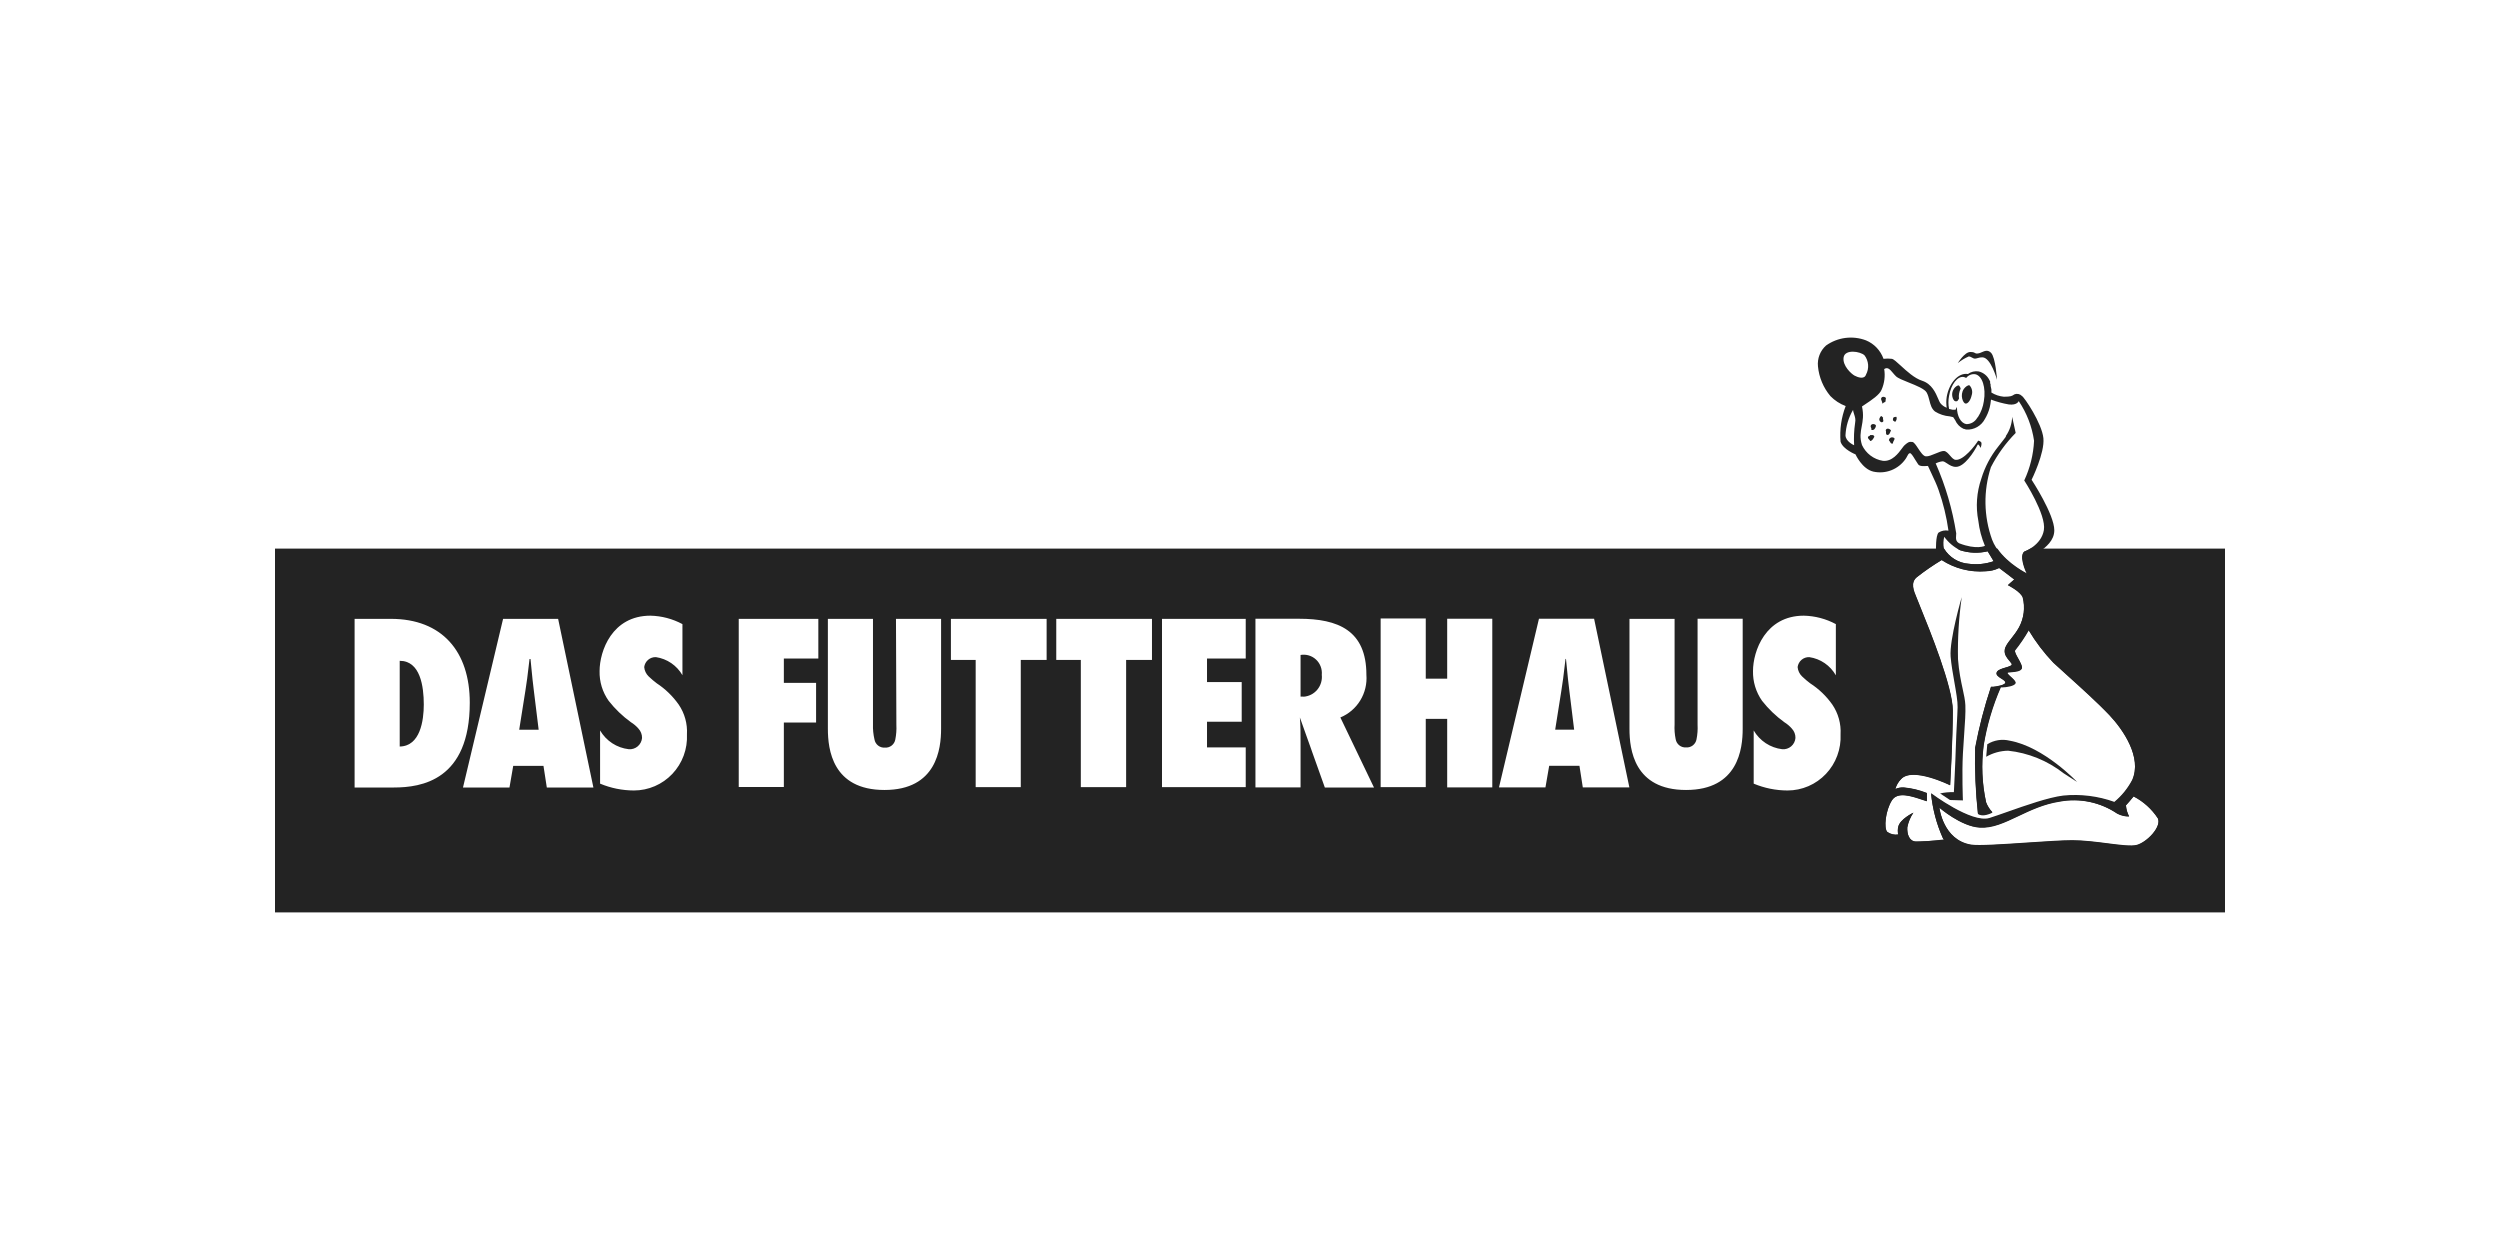 <svg xmlns="http://www.w3.org/2000/svg" width="200" height="100" viewBox="0 0 200 100" fill="none"><path d="M31.977 52.865V59.722C33.62 59.698 33.903 57.635 33.903 56.365C33.903 54.897 33.62 52.865 31.977 52.865Z" fill="#232323"/><path d="M42.032 55.254L41.536 58.381H43.093L42.708 55.254C42.63 54.665 42.572 54.064 42.514 53.465C42.49 53.217 42.466 52.969 42.441 52.722H42.362C42.338 52.918 42.315 53.115 42.292 53.313C42.216 53.962 42.14 54.615 42.032 55.254Z" fill="#232323"/><path d="M104.045 55.73H104.273V55.738C104.485 55.725 104.693 55.669 104.883 55.573C105.073 55.477 105.242 55.343 105.38 55.179C105.517 55.015 105.62 54.825 105.683 54.619C105.745 54.414 105.766 54.198 105.743 53.984C105.764 53.759 105.734 53.532 105.654 53.321C105.575 53.109 105.448 52.919 105.283 52.766C105.119 52.612 104.922 52.499 104.707 52.435C104.492 52.371 104.266 52.358 104.045 52.397V55.73Z" fill="#232323"/><path d="M124.91 55.246L124.415 58.373H125.932L125.547 55.246C125.469 54.657 125.411 54.057 125.353 53.458L125.353 53.457L125.352 53.447C125.328 53.202 125.304 52.958 125.279 52.714H125.24C125.216 52.909 125.194 53.104 125.171 53.3L125.17 53.305C125.095 53.954 125.018 54.607 124.91 55.246Z" fill="#232323"/><path fill-rule="evenodd" clip-rule="evenodd" d="M159.791 43.889H156.572C156.648 43.934 156.726 43.977 156.805 44.016C157.519 44.249 158.284 44.279 159.014 44.103L159.494 44.897C158.858 45.118 158.18 45.189 157.512 45.103C157.107 45.076 156.714 44.951 156.366 44.738C156.021 44.527 155.731 44.236 155.52 43.889H22V72.992H178V43.889H162.423C162.167 44.041 161.97 44.111 161.97 44.111C161.97 44.111 161.695 44.262 161.836 44.905C161.904 45.244 162.018 45.573 162.174 45.881C162.174 45.881 160.651 45.143 159.791 43.889ZM155.531 67.206C154.596 67.27 153.637 67.325 153.291 67.325C152.717 67.294 152.559 66.683 152.575 66.198C152.655 65.777 152.821 65.377 153.063 65.024C153.063 65.024 151.978 65.54 151.852 66.159C151.806 66.36 151.806 66.569 151.852 66.77C151.543 66.82 151.227 66.746 150.971 66.564C150.688 66.278 150.822 64.865 151.341 64.04C151.791 63.324 152.885 63.688 153.758 63.979C153.891 64.024 154.02 64.066 154.14 64.103V63.452C153.551 63.216 152.931 63.066 152.3 63.008C152.065 62.992 151.83 63.035 151.616 63.135C151.697 62.835 151.854 62.561 152.072 62.341C152.968 61.325 156.003 62.825 156.003 62.825C156.003 62.825 156.215 59.087 156.215 56.865C156.215 54.953 154.318 50.297 153.653 48.666L153.652 48.663C153.545 48.4 153.47 48.215 153.44 48.135C153.405 48.04 153.362 47.938 153.317 47.831C153.085 47.285 152.8 46.613 153.346 46.175C153.978 45.679 154.64 45.223 155.327 44.809C156.374 45.49 157.615 45.806 158.857 45.706C159.228 45.698 159.592 45.608 159.926 45.444C159.926 45.444 160.932 46.198 161.137 46.365C160.972 46.5 160.626 46.818 160.626 46.818C160.626 46.818 161.64 47.325 161.813 47.802C162.016 48.604 161.912 49.454 161.522 50.182C161.328 50.543 161.095 50.837 160.89 51.097C160.63 51.426 160.414 51.7 160.374 51.984C160.321 52.367 160.549 52.638 160.746 52.87C160.81 52.946 160.87 53.017 160.916 53.087C161.013 53.234 160.753 53.312 160.451 53.402C160.165 53.488 159.841 53.584 159.745 53.762C159.621 53.992 159.875 54.153 160.108 54.3C160.244 54.386 160.373 54.468 160.413 54.556C160.523 54.794 159.722 54.952 159.462 54.952H159.273C158.745 56.553 158.327 58.19 158.023 59.849C157.982 61.611 158.055 63.374 158.244 65.127C158.411 65.22 158.606 65.25 158.794 65.214C159.005 65.178 159.209 65.108 159.399 65.008C159.181 64.78 159.01 64.51 158.896 64.214C158.567 62.708 158.5 61.156 158.699 59.627C158.96 58.03 159.42 56.473 160.067 54.992H160.209C160.461 54.992 161.2 54.889 161.247 54.651C161.269 54.536 161.065 54.35 160.879 54.182C160.679 54 160.502 53.838 160.657 53.809C160.732 53.796 160.828 53.788 160.931 53.779C161.239 53.753 161.618 53.722 161.742 53.508C161.827 53.361 161.641 53.026 161.464 52.709C161.298 52.409 161.139 52.124 161.223 52.024C161.622 51.523 161.982 50.993 162.3 50.437C162.858 51.37 163.517 52.238 164.266 53.024C164.535 53.275 164.908 53.612 165.335 53.996C166.417 54.971 167.84 56.254 168.77 57.238C169.871 58.413 171.373 60.611 170.586 62.444C170.228 63.123 169.739 63.722 169.148 64.206C167.843 63.739 166.453 63.566 165.075 63.698C163.904 63.848 162.074 64.488 160.608 65.001C160.057 65.194 159.557 65.368 159.163 65.492C157.725 65.944 154.486 63.508 154.486 63.508C154.61 64.743 154.934 65.95 155.445 67.079L155.531 67.206ZM28.368 49.508H31.269C35.365 49.508 37.582 52.119 37.582 56.214C37.582 62.429 33.706 63 31.513 63H28.368V49.508ZM37.039 63L40.247 49.508H44.65L47.472 63H43.745L43.478 61.27H41.057L40.758 63H37.039ZM54.956 58.746C55.004 57.9 54.772 57.063 54.296 56.365C53.822 55.693 53.228 55.117 52.543 54.667C52.313 54.496 52.096 54.31 51.89 54.111C51.686 53.914 51.56 53.649 51.536 53.365C51.566 53.137 51.679 52.929 51.854 52.782C52.029 52.635 52.252 52.559 52.48 52.571C52.917 52.636 53.334 52.8 53.701 53.05C54.067 53.3 54.372 53.63 54.595 54.016V49.929C53.805 49.504 52.927 49.273 52.032 49.254C48.958 49.254 47.967 52.095 47.967 53.682C47.945 54.535 48.199 55.37 48.691 56.063C49.203 56.717 49.804 57.294 50.475 57.778C50.702 57.917 50.906 58.092 51.081 58.294C51.267 58.496 51.368 58.764 51.364 59.04C51.34 59.3 51.215 59.541 51.016 59.709C50.817 59.877 50.56 59.959 50.302 59.937C49.831 59.883 49.377 59.72 48.979 59.46C48.581 59.2 48.248 58.849 48.007 58.437V62.691C48.864 63.05 49.783 63.236 50.711 63.238C51.286 63.239 51.855 63.121 52.384 62.893C52.913 62.665 53.391 62.331 53.788 61.911C54.184 61.491 54.493 60.994 54.694 60.45C54.895 59.906 54.984 59.326 54.956 58.746ZM65.467 49.508H59.099V62.96H62.708V57.802H65.287V54.627H62.708V52.682H65.467V49.508ZM75.287 49.508H71.678L71.71 57.992C71.73 58.386 71.701 58.78 71.623 59.167C71.587 59.359 71.482 59.53 71.328 59.649C71.174 59.767 70.983 59.825 70.79 59.809C70.595 59.824 70.401 59.765 70.247 59.643C70.093 59.521 69.989 59.346 69.957 59.151C69.865 58.758 69.825 58.355 69.838 57.952V49.508H66.23V58.309C66.23 59.937 66.584 63.198 70.758 63.198C74.933 63.198 75.287 59.897 75.287 58.309V49.508ZM83.73 49.508H76.073V52.794H78.054V62.968H81.662V52.794H83.73V49.508ZM92.158 49.508H84.501V52.794H86.466V62.968H90.09V52.794H92.158V49.508ZM99.658 49.508H92.96V62.968H99.658V59.794H96.561V57.738H99.336V54.563H96.561V52.682H99.658V49.508ZM103.919 49.5C107.048 49.5 109.312 50.429 109.312 53.984C109.368 54.703 109.197 55.42 108.822 56.034C108.448 56.647 107.89 57.125 107.229 57.397L109.918 63H105.987L103.99 57.397C104.045 58.063 104.045 58.722 104.045 59.381V62.992H100.436V49.5H103.919ZM119.383 49.5H115.775V54.294H114.061V49.476H110.452V62.968H114.061V57.508H115.775V62.992H119.383V49.5ZM119.918 62.992L123.117 49.5H127.528L130.35 62.992H126.624L126.356 61.262H123.935L123.636 62.992H119.918ZM139.415 49.5H135.806V57.976C135.827 58.37 135.798 58.765 135.72 59.151C135.684 59.343 135.578 59.514 135.425 59.633C135.271 59.752 135.079 59.809 134.886 59.794C134.691 59.808 134.498 59.749 134.343 59.627C134.189 59.505 134.086 59.33 134.053 59.135C133.973 58.746 133.944 58.349 133.967 57.952V49.508H130.358V58.309C130.358 59.937 130.712 63.198 134.886 63.198C139.061 63.198 139.415 59.897 139.415 58.309V49.5ZM146.982 60.45C147.183 59.906 147.273 59.326 147.245 58.746C147.293 57.9 147.06 57.063 146.585 56.365C146.109 55.69 145.508 55.113 144.816 54.667C144.586 54.496 144.369 54.31 144.163 54.111C143.959 53.914 143.833 53.649 143.809 53.365C143.839 53.139 143.951 52.931 144.124 52.785C144.297 52.638 144.519 52.562 144.745 52.571C145.185 52.635 145.605 52.799 145.972 53.05C146.34 53.302 146.646 53.635 146.868 54.024V49.929C146.078 49.504 145.2 49.273 144.305 49.254C141.231 49.254 140.24 52.095 140.24 53.682C140.222 54.534 140.476 55.369 140.963 56.063C141.476 56.717 142.077 57.294 142.748 57.778C142.975 57.917 143.179 58.092 143.353 58.294C143.541 58.495 143.643 58.763 143.636 59.04C143.626 59.169 143.589 59.295 143.53 59.41C143.471 59.526 143.389 59.628 143.291 59.711C143.192 59.795 143.078 59.857 142.955 59.896C142.832 59.935 142.703 59.949 142.575 59.937C142.106 59.881 141.656 59.717 141.261 59.457C140.865 59.196 140.535 58.847 140.295 58.437V62.691C141.152 63.05 142.071 63.236 143 63.238C143.575 63.239 144.144 63.121 144.673 62.893C145.202 62.665 145.679 62.331 146.076 61.911C146.473 61.491 146.782 60.994 146.982 60.45ZM172.63 65.452C172.143 64.709 171.474 64.105 170.689 63.698C170.453 63.992 170.233 64.238 170.075 64.413C170.096 64.724 170.182 65.027 170.327 65.302C169.996 65.306 169.669 65.227 169.376 65.071C168.02 64.172 166.372 63.837 164.777 64.135C163.508 64.331 162.439 64.838 161.459 65.303C160.374 65.818 159.397 66.281 158.377 66.214C156.883 66.119 155.154 64.627 155.154 64.627C155.154 64.627 155.437 67.214 157.677 67.595C158.282 67.696 160.255 67.564 162.185 67.434C163.592 67.339 164.975 67.246 165.791 67.246C166.692 67.246 167.698 67.375 168.597 67.491C169.626 67.623 170.516 67.738 170.948 67.619C171.758 67.397 172.945 66.143 172.63 65.452Z" fill="#232323"/><path d="M157.033 64.032C157.033 64.032 156.946 61.873 157.033 60.286C157.062 59.757 157.097 59.25 157.131 58.775C157.198 57.825 157.256 57.006 157.229 56.413C157.212 56.024 157.123 55.612 157.016 55.123C156.88 54.493 156.715 53.735 156.64 52.73C156.606 51.071 156.706 49.412 156.938 47.77C156.938 47.77 155.94 51.175 156.05 52.532C156.101 53.157 156.228 53.879 156.348 54.562C156.489 55.362 156.621 56.108 156.608 56.579C156.598 56.978 156.574 57.425 156.548 57.907C156.517 58.48 156.484 59.103 156.467 59.754C156.435 60.952 156.31 63.373 156.31 63.373C155.94 63.359 155.57 63.394 155.209 63.476L155.995 64C156.545 64.016 157.033 64.032 157.033 64.032Z" fill="#232323"/><path d="M159.85 59.216C159.543 59.265 159.248 59.375 158.983 59.54L158.896 60.54C159.432 60.234 160.034 60.067 160.649 60.056C162.264 60.229 163.799 60.853 165.083 61.857L166.176 62.563C166.176 62.563 163.527 59.746 160.775 59.254C160.472 59.18 160.158 59.167 159.85 59.216Z" fill="#232323"/><path fill-rule="evenodd" clip-rule="evenodd" d="M171.136 63.107C171.556 63.429 173.199 64.688 173.362 65.778C173.55 67.024 172.882 68.151 170.453 68.191H158.078C157.545 68.194 157.015 68.114 156.506 67.952C155.547 68.016 154.934 68.071 154.934 68.071H152.874C152.704 68.054 152.54 68.001 152.392 67.915C152.244 67.828 152.117 67.711 152.017 67.571C151.589 67.75 151.109 67.75 150.681 67.571C149.566 67.296 149.99 65.607 150.13 65.047C150.14 65.01 150.148 64.979 150.154 64.952C150.277 64.535 150.471 64.143 150.728 63.794C150.676 63.316 150.744 62.833 150.924 62.389C151.131 62.025 151.44 61.731 151.812 61.544C152.185 61.358 152.603 61.287 153.015 61.341C153.865 61.441 154.692 61.685 155.46 62.063C155.46 62.063 155.688 59.175 155.61 57.302C155.531 55.429 154.061 51.627 153.424 50.159C153.227 49.704 153.002 49.251 152.789 48.824C152.315 47.871 151.904 47.044 152.001 46.595C152.292 45.877 152.823 45.284 153.503 44.921C154.045 44.603 154.879 44.056 154.879 44.056C154.879 44.056 154.839 42.833 155.091 42.603C155.325 42.454 155.606 42.401 155.877 42.452C155.724 41.349 155.46 40.264 155.091 39.214C154.948 38.797 154.742 38.359 154.524 37.894C154.431 37.697 154.336 37.494 154.242 37.286C154.242 37.271 154.184 37.275 154.1 37.281C153.906 37.294 153.571 37.316 153.456 37.151C153.369 37.029 153.283 36.888 153.201 36.754C153.031 36.475 152.88 36.227 152.78 36.254C152.687 36.279 152.639 36.371 152.579 36.489C152.542 36.56 152.501 36.641 152.442 36.722C152.159 37.127 151.764 37.439 151.307 37.618C150.85 37.797 150.35 37.836 149.871 37.73C148.967 37.524 148.44 36.349 148.44 36.349C148.44 36.349 147.442 35.96 147.245 35.341C147.164 34.37 147.304 33.393 147.654 32.484C147.195 32.313 146.779 32.042 146.435 31.691C145.869 31.018 145.521 30.188 145.437 29.309C145.406 29 145.448 28.687 145.56 28.398C145.672 28.108 145.851 27.849 146.081 27.643C146.541 27.316 147.073 27.107 147.63 27.035C148.188 26.963 148.755 27.03 149.281 27.23C149.604 27.364 149.895 27.564 150.136 27.818C150.377 28.073 150.563 28.375 150.681 28.706C150.902 28.678 151.127 28.678 151.349 28.706C151.493 28.732 151.747 28.965 152.064 29.257C152.541 29.695 153.161 30.265 153.77 30.46C154.548 30.71 154.859 31.441 155.057 31.907C155.117 32.049 155.167 32.166 155.217 32.238C155.351 32.412 155.531 32.544 155.736 32.619C155.693 32.332 155.693 32.041 155.736 31.754C155.932 30.611 156.695 29.794 157.434 29.921C157.556 29.831 157.695 29.767 157.842 29.731C157.989 29.696 158.141 29.69 158.291 29.714C158.475 29.757 158.647 29.84 158.795 29.958C158.943 30.076 159.064 30.226 159.148 30.397C159.172 30.435 159.193 30.475 159.211 30.516C159.215 30.545 159.215 30.574 159.211 30.603C159.214 30.619 159.214 30.635 159.211 30.651C159.228 30.683 159.242 30.718 159.25 30.754V30.817C159.249 30.836 159.249 30.855 159.25 30.873C159.276 30.967 159.297 31.062 159.313 31.159C159.317 31.241 159.317 31.323 159.313 31.405C159.616 31.592 159.957 31.706 160.311 31.738C160.858 31.738 160.958 31.674 161.073 31.6C161.103 31.58 161.135 31.56 161.176 31.54C161.274 31.505 161.381 31.499 161.482 31.523C161.584 31.547 161.677 31.599 161.75 31.675C161.939 31.762 163.354 33.865 163.472 35.056C163.589 36.246 162.528 38.381 162.528 38.381C162.528 38.381 164.344 41.143 164.344 42.421C164.344 43.253 163.664 43.768 163.162 44.15C162.892 44.354 162.674 44.52 162.638 44.675C162.588 44.892 162.7 45.209 162.81 45.524C162.926 45.854 163.041 46.182 162.968 46.389C162.827 46.794 162.041 46.611 162.041 46.611C162.352 46.859 162.597 47.181 162.756 47.548C162.799 48.164 162.74 48.784 162.583 49.381C162.908 50.109 163.27 50.819 163.668 51.508C164.41 52.823 166.528 54.615 168.05 55.903C168.704 56.457 169.248 56.918 169.525 57.206C170.495 58.127 171.206 59.291 171.585 60.579C171.679 61.285 171.607 62.003 171.373 62.675C171.294 62.818 171.207 62.96 171.121 63.095L171.136 63.107ZM148.33 35.619C148.296 35.023 148.322 34.424 148.409 33.833C148.469 33.555 148.394 33.331 148.327 33.127C148.288 33.012 148.252 32.903 148.243 32.794C147.88 33.411 147.673 34.108 147.638 34.825C147.654 35.333 148.33 35.619 148.33 35.619ZM155.405 36.905C155.204 36.928 155.009 36.99 154.832 37.087H154.863C155.645 38.868 156.195 40.743 156.498 42.667C156.496 42.717 156.493 42.765 156.49 42.811C156.47 43.094 156.456 43.303 156.726 43.46C158.141 44.008 158.794 43.667 158.794 43.667C158.525 43.029 158.347 42.355 158.267 41.667C158.049 40.544 158.131 39.383 158.503 38.302C158.786 37.365 159.245 36.492 159.855 35.73C160.115 35.413 160.468 34.937 160.468 34.937V34.881C160.78 34.43 160.954 33.898 160.972 33.349L161.255 34.635C160.46 35.441 159.792 36.364 159.273 37.373C158.661 39.263 158.694 41.306 159.368 43.175C160.012 44.873 162.143 45.905 162.143 45.905C161.987 45.596 161.873 45.268 161.805 44.929C161.663 44.294 161.939 44.135 161.939 44.135C161.939 44.135 163.306 43.643 163.511 42.405C163.715 41.167 161.939 38.437 161.939 38.437C162.405 37.441 162.672 36.362 162.725 35.262C162.56 34.123 162.14 33.038 161.498 32.087C161.498 32.087 161.372 32.437 160.712 32.357C160.224 32.274 159.745 32.144 159.281 31.968C159.273 32.086 159.257 32.202 159.234 32.318C159.179 32.667 159.067 33.005 158.904 33.318C158.874 33.387 158.837 33.453 158.794 33.516C158.654 33.786 158.44 34.009 158.178 34.16C157.916 34.31 157.617 34.382 157.316 34.365C157.251 34.356 157.187 34.337 157.127 34.309H157.088C156.785 34.169 156.544 33.92 156.412 33.611L156.255 33.373L155.979 33.309C155.561 33.277 155.157 33.144 154.8 32.921C154.52 32.697 154.439 32.374 154.354 32.04C154.301 31.828 154.246 31.612 154.14 31.413C153.98 31.114 153.307 30.844 152.694 30.599C152.25 30.422 151.838 30.257 151.679 30.103C151.583 30.01 151.499 29.911 151.421 29.818C151.193 29.549 151.017 29.34 150.736 29.524C150.827 30.08 150.756 30.651 150.531 31.167C150.378 31.574 149.726 32.006 149.17 32.375C149.097 32.423 149.027 32.47 148.959 32.516C149.11 33.197 149.02 33.669 148.936 34.115C148.849 34.573 148.767 35.004 148.959 35.603C149.114 35.934 149.347 36.222 149.637 36.442C149.928 36.662 150.267 36.807 150.626 36.865C151.368 36.945 151.871 36.263 152.165 35.863C152.251 35.747 152.319 35.654 152.371 35.611L152.422 35.568C152.616 35.404 152.724 35.313 152.992 35.357C153.125 35.379 153.281 35.615 153.448 35.868C153.646 36.168 153.86 36.491 154.069 36.508C154.27 36.525 154.562 36.402 154.844 36.284C155.101 36.176 155.35 36.072 155.516 36.079C155.69 36.087 155.846 36.267 155.999 36.442C156.151 36.616 156.299 36.786 156.459 36.786C157.08 36.841 158.016 35.643 158.251 35.254C158.251 35.254 158.479 35.286 158.519 35.437C158.527 35.573 158.5 35.71 158.44 35.833C158.44 35.833 158.354 35.611 158.267 35.563H158.22C157.921 36.167 157.151 37.349 156.482 37.349C156.192 37.358 155.962 37.204 155.768 37.075C155.631 36.984 155.513 36.905 155.405 36.905ZM152.591 66.183C152.552 66.698 152.709 67.325 153.259 67.325L153.291 67.325C153.613 67.341 154.572 67.27 155.508 67.159L155.421 67.032C154.917 65.898 154.601 64.689 154.486 63.452C154.486 63.452 157.732 65.889 159.163 65.436C159.55 65.314 160.041 65.141 160.584 64.95L160.585 64.949C162.053 64.432 163.899 63.782 165.075 63.643C166.453 63.51 167.843 63.683 169.148 64.151C169.732 63.667 170.216 63.071 170.571 62.397C171.388 60.563 169.855 58.365 168.755 57.191C167.824 56.206 166.401 54.923 165.319 53.949C164.893 53.564 164.519 53.228 164.25 52.976C163.502 52.19 162.842 51.322 162.284 50.389C161.966 50.945 161.606 51.476 161.207 51.976C161.124 52.076 161.28 52.357 161.445 52.654C161.621 52.971 161.807 53.305 161.726 53.46C161.606 53.691 161.21 53.717 160.897 53.738C160.8 53.745 160.712 53.751 160.641 53.762C160.487 53.786 160.664 53.949 160.864 54.132C161.051 54.303 161.258 54.492 161.231 54.603C161.176 54.833 160.421 54.944 160.193 54.944H160.052C159.404 56.425 158.944 57.982 158.684 59.579C158.485 61.108 158.551 62.661 158.88 64.167C158.994 64.462 159.165 64.732 159.383 64.96C159.194 65.061 158.989 65.13 158.778 65.167C158.59 65.203 158.396 65.172 158.228 65.079C158.039 63.327 157.966 61.564 158.008 59.802C158.323 58.152 158.751 56.526 159.289 54.937H159.478L159.527 54.929C159.826 54.885 160.533 54.779 160.429 54.54C160.387 54.443 160.251 54.356 160.11 54.266C159.881 54.121 159.639 53.967 159.761 53.746C159.854 53.576 160.168 53.486 160.45 53.404C160.762 53.313 161.035 53.234 160.932 53.071C160.88 52.99 160.812 52.91 160.742 52.827C160.547 52.596 160.332 52.342 160.39 51.968C160.435 51.678 160.659 51.391 160.925 51.05C161.125 50.793 161.349 50.507 161.538 50.167C161.928 49.438 162.031 48.588 161.828 47.786C161.656 47.309 160.641 46.802 160.641 46.802C160.641 46.802 160.987 46.484 161.152 46.349C160.948 46.182 159.942 45.429 159.942 45.429C159.608 45.593 159.243 45.682 158.872 45.691C157.63 45.79 156.39 45.475 155.343 44.794C154.655 45.208 153.994 45.663 153.361 46.159C152.819 46.594 153.102 47.264 153.33 47.806C153.377 47.917 153.421 48.022 153.456 48.119C153.486 48.204 153.569 48.409 153.689 48.703C154.37 50.38 156.231 54.959 156.231 56.849C156.231 59.071 156.019 62.809 156.019 62.809C156.019 62.809 153.015 61.309 152.088 62.325C151.87 62.546 151.713 62.819 151.632 63.119C151.846 63.019 152.081 62.976 152.316 62.992C152.947 63.051 153.566 63.2 154.155 63.437V64.087C154.032 64.049 153.899 64.005 153.761 63.959C152.893 63.667 151.811 63.305 151.357 64.024C150.83 64.857 150.704 66.262 150.987 66.548C151.243 66.73 151.559 66.804 151.868 66.754C151.822 66.553 151.822 66.344 151.868 66.143C151.993 65.524 153.078 65.008 153.078 65.008C152.837 65.361 152.671 65.761 152.591 66.183ZM168.602 67.46C169.633 67.592 170.521 67.706 170.94 67.587H170.948C171.758 67.357 172.945 66.143 172.63 65.476C172.143 64.733 171.474 64.129 170.689 63.722C170.453 64.016 170.233 64.262 170.075 64.436C170.096 64.747 170.182 65.05 170.327 65.325C169.996 65.33 169.669 65.251 169.376 65.095C168.025 64.174 166.374 63.819 164.769 64.103C163.5 64.299 162.432 64.806 161.451 65.271C160.366 65.786 159.39 66.249 158.369 66.183C156.876 66.119 155.146 64.595 155.146 64.595C155.146 64.595 155.429 67.183 157.67 67.564C158.27 67.664 160.242 67.532 162.172 67.402C163.581 67.308 164.967 67.214 165.783 67.214C166.686 67.214 167.699 67.344 168.602 67.46ZM148.361 30.048C148.11 29.913 147.379 29.254 147.489 28.587C147.599 27.921 148.809 28.103 149.155 28.421C149.324 28.638 149.425 28.9 149.448 29.175C149.47 29.451 149.412 29.726 149.281 29.968C149.147 30.381 148.613 30.183 148.361 30.048ZM158.707 32.103C158.896 31.008 158.582 30.04 158.008 29.936C157.873 29.92 157.736 29.939 157.611 29.992C157.485 30.045 157.376 30.13 157.292 30.238C157.232 30.2 157.165 30.173 157.096 30.159C156.608 30.071 156.082 30.746 155.924 31.675C155.857 32.018 155.857 32.371 155.924 32.714C156.014 32.742 156.106 32.763 156.199 32.778C156.281 32.786 156.362 32.786 156.443 32.778L156.553 32.556C156.553 33.294 156.868 33.849 157.3 33.929C157.479 33.933 157.655 33.888 157.81 33.798C157.965 33.709 158.093 33.578 158.181 33.421C158.204 33.399 158.225 33.375 158.244 33.349C158.484 32.972 158.642 32.547 158.707 32.103ZM155.515 43.881C155.727 44.231 156.018 44.526 156.366 44.738C156.714 44.951 157.107 45.076 157.512 45.103C158.18 45.189 158.858 45.118 159.494 44.897L159.014 44.103C158.284 44.279 157.519 44.249 156.805 44.016C156.304 43.767 155.869 43.399 155.539 42.944C155.462 43.251 155.454 43.571 155.515 43.881Z" fill="#232323"/><path d="M157.622 28.159C157.166 28.159 156.624 29.048 156.624 29.048C156.889 28.831 157.183 28.652 157.497 28.516C157.598 28.516 157.683 28.564 157.764 28.609C157.835 28.649 157.903 28.687 157.976 28.691C158.045 28.694 158.112 28.675 158.192 28.652C158.294 28.622 158.417 28.587 158.589 28.587C159.273 28.587 159.761 30.381 159.761 30.381C159.761 30.381 159.651 28.595 159.281 28.222C159.027 27.965 158.78 28.073 158.545 28.176C158.439 28.223 158.336 28.268 158.236 28.278C158.082 28.293 158.039 28.267 157.987 28.235C157.93 28.2 157.862 28.159 157.622 28.159Z" fill="#232323"/><path d="M150.578 31.762C150.374 31.897 150.578 32.079 150.578 32.23C150.578 32.381 150.696 32.159 150.783 32.175C150.869 32.191 150.838 31.952 150.877 31.841C150.842 31.799 150.794 31.768 150.74 31.754C150.687 31.739 150.63 31.742 150.578 31.762Z" fill="#232323"/><path d="M150.35 33.492C150.342 33.524 150.341 33.557 150.346 33.59C150.351 33.622 150.363 33.653 150.381 33.681C150.399 33.708 150.422 33.732 150.449 33.75C150.476 33.768 150.507 33.78 150.539 33.786C150.783 33.73 150.594 33.563 150.649 33.413L150.523 33.286C150.429 33.286 150.39 33.413 150.35 33.492Z" fill="#232323"/><path d="M151.443 33.524C151.388 33.675 151.537 33.675 151.608 33.754C151.663 33.704 151.702 33.64 151.722 33.568C151.741 33.496 151.74 33.42 151.718 33.349C151.608 33.349 151.427 33.349 151.443 33.524Z" fill="#232323"/><path d="M149.651 34.087C149.651 34.198 149.745 34.27 149.706 34.389C149.926 34.46 150.036 34.254 150.075 34.087C150.115 33.921 149.69 33.825 149.651 34.087Z" fill="#232323"/><path d="M150.854 34.421C150.924 34.532 150.814 34.762 150.979 34.794C151.144 34.825 151.223 34.571 151.278 34.421C151.184 34.309 150.932 34.198 150.854 34.421Z" fill="#232323"/><path d="M149.446 34.937C149.391 35.111 149.556 35.127 149.611 35.278C149.784 35.278 149.871 35.071 149.949 34.937C149.894 34.754 149.745 34.809 149.611 34.809C149.596 34.889 149.486 34.889 149.446 34.937Z" fill="#232323"/><path d="M151.113 35.222C151.223 35.318 151.239 35.563 151.443 35.468C151.388 35.318 151.742 35.056 151.443 35C151.407 34.988 151.368 34.984 151.33 34.989C151.292 34.995 151.256 35.008 151.224 35.03C151.192 35.051 151.166 35.08 151.147 35.113C151.127 35.146 151.116 35.184 151.113 35.222Z" fill="#232323"/><path d="M156.852 31.095C156.835 30.998 156.789 30.909 156.718 30.841C156.616 30.794 156.412 30.952 156.31 31.103C156.019 31.532 156.247 32.071 156.427 32.103C156.608 32.135 156.632 32.032 156.718 31.889C156.683 31.617 156.73 31.34 156.852 31.095Z" fill="#232323"/><path d="M157.104 31.119C157.222 30.952 157.457 30.77 157.567 30.833C157.663 30.938 157.729 31.068 157.758 31.207C157.787 31.347 157.778 31.492 157.732 31.627C157.654 32 157.434 32.318 157.237 32.286C157.041 32.254 156.773 31.611 157.104 31.119Z" fill="#232323"/></svg>